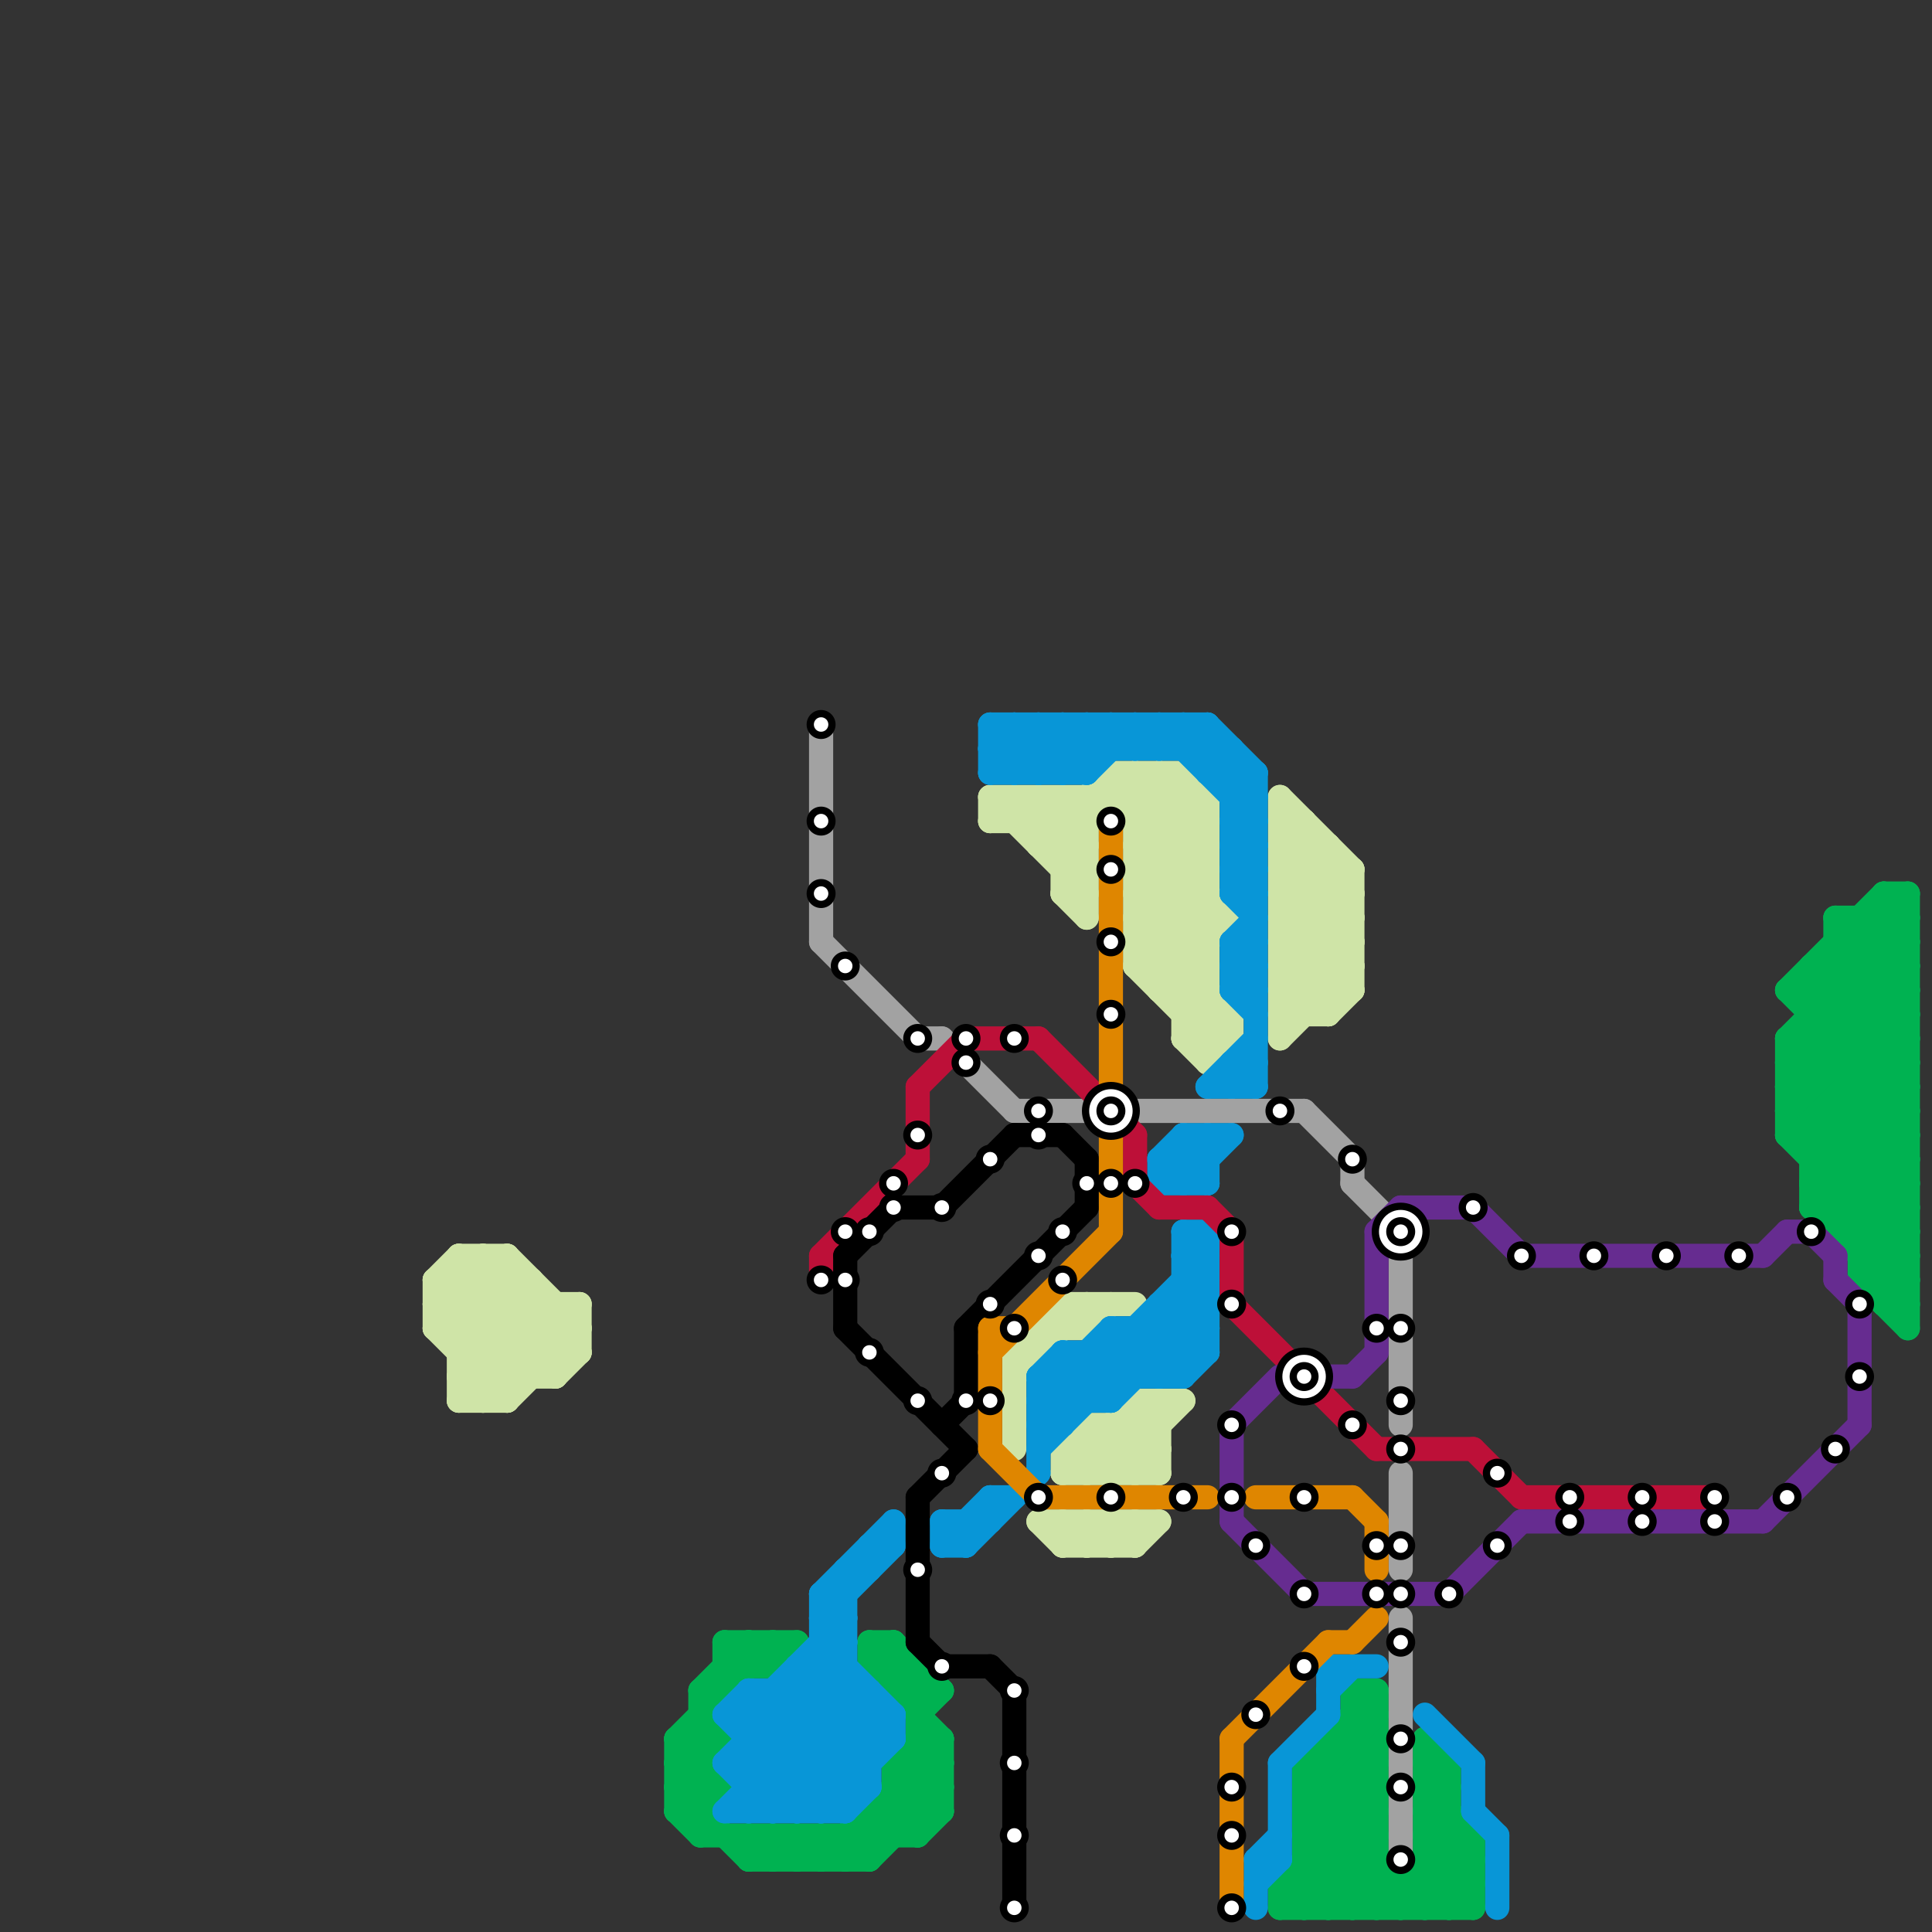 
<svg version="1.1" xmlns="http://www.w3.org/2000/svg" viewBox="0 0 80 80">
<rect x="0" y="0" width="80" height="80" fill="#333333" stroke="none"/>
<style>text { font: 1px Helvetica; font-weight: 600; white-space: pre; dominant-baseline: central; } line { stroke-width: 1; fill: none; stroke-linecap: round; stroke-linejoin: round; } .c0 { stroke: #cfe4a7 } .c1 { stroke: #00b251 } .c2 { stroke: #0896d7 } .c3 { stroke: #a2a2a2 } .c4 { stroke: #bd1038 } .c5 { stroke: #000000 } .c6 { stroke: #df8600 } .c7 { stroke: #662c90 }</style><defs><g id="wm-xf"><circle r="1.2" fill="#000"/><circle r="0.9" fill="#fff"/><circle r="0.6" fill="#000"/><circle r="0.3" fill="#fff"/></g><g id="wm"><circle r="0.6" fill="#000"/><circle r="0.3" fill="#fff"/></g></defs><line class="c0" x1="53" y1="40" x2="56" y2="37"/><line class="c0" x1="53" y1="42" x2="56" y2="39"/><line class="c0" x1="47" y1="36" x2="50" y2="39"/><line class="c0" x1="23" y1="57" x2="24" y2="56"/><line class="c0" x1="47" y1="37" x2="50" y2="37"/><line class="c0" x1="44" y1="36" x2="45" y2="35"/><line class="c0" x1="47" y1="39" x2="50" y2="39"/><line class="c0" x1="46" y1="32" x2="50" y2="36"/><line class="c0" x1="46" y1="59" x2="46" y2="61"/><line class="c0" x1="41" y1="33" x2="41" y2="34"/><line class="c0" x1="45" y1="63" x2="45" y2="64"/><line class="c0" x1="44" y1="33" x2="44" y2="37"/><line class="c0" x1="53" y1="35" x2="56" y2="38"/><line class="c0" x1="42" y1="56" x2="43" y2="56"/><line class="c0" x1="53" y1="37" x2="56" y2="40"/><line class="c0" x1="53" y1="41" x2="56" y2="41"/><line class="c0" x1="53" y1="34" x2="54" y2="34"/><line class="c0" x1="46" y1="59" x2="48" y2="61"/><line class="c0" x1="53" y1="42" x2="55" y2="42"/><line class="c0" x1="47" y1="59" x2="48" y2="60"/><line class="c0" x1="48" y1="32" x2="48" y2="41"/><line class="c0" x1="50" y1="43" x2="51" y2="42"/><line class="c0" x1="19" y1="56" x2="24" y2="56"/><line class="c0" x1="44" y1="54" x2="47" y2="54"/><line class="c0" x1="55" y1="35" x2="55" y2="42"/><line class="c0" x1="54" y1="34" x2="54" y2="42"/><line class="c0" x1="19" y1="53" x2="23" y2="57"/><line class="c0" x1="47" y1="35" x2="50" y2="38"/><line class="c0" x1="45" y1="60" x2="46" y2="61"/><line class="c0" x1="53" y1="40" x2="55" y2="42"/><line class="c0" x1="21" y1="58" x2="24" y2="55"/><line class="c0" x1="42" y1="57" x2="45" y2="54"/><line class="c0" x1="44" y1="60" x2="44" y2="61"/><line class="c0" x1="18" y1="53" x2="19" y2="52"/><line class="c0" x1="23" y1="54" x2="23" y2="57"/><line class="c0" x1="44" y1="61" x2="47" y2="58"/><line class="c0" x1="49" y1="42" x2="50" y2="41"/><line class="c0" x1="43" y1="55" x2="45" y2="55"/><line class="c0" x1="19" y1="55" x2="21" y2="53"/><line class="c0" x1="47" y1="38" x2="51" y2="38"/><line class="c0" x1="47" y1="33" x2="48" y2="32"/><line class="c0" x1="48" y1="32" x2="50" y2="34"/><line class="c0" x1="44" y1="63" x2="44" y2="64"/><line class="c0" x1="18" y1="53" x2="22" y2="53"/><line class="c0" x1="47" y1="37" x2="50" y2="34"/><line class="c0" x1="47" y1="39" x2="50" y2="36"/><line class="c0" x1="50" y1="44" x2="51" y2="43"/><line class="c0" x1="21" y1="52" x2="21" y2="58"/><line class="c0" x1="47" y1="61" x2="48" y2="60"/><line class="c0" x1="53" y1="37" x2="56" y2="37"/><line class="c0" x1="18" y1="55" x2="24" y2="55"/><line class="c0" x1="53" y1="39" x2="56" y2="39"/><line class="c0" x1="41" y1="33" x2="50" y2="33"/><line class="c0" x1="22" y1="53" x2="22" y2="57"/><line class="c0" x1="45" y1="55" x2="46" y2="54"/><line class="c0" x1="41" y1="33" x2="45" y2="37"/><line class="c0" x1="45" y1="59" x2="47" y2="61"/><line class="c0" x1="47" y1="40" x2="50" y2="43"/><line class="c0" x1="41" y1="34" x2="45" y2="34"/><line class="c0" x1="44" y1="64" x2="45" y2="63"/><line class="c0" x1="42" y1="34" x2="43" y2="33"/><line class="c0" x1="47" y1="63" x2="47" y2="64"/><line class="c0" x1="55" y1="42" x2="56" y2="41"/><line class="c0" x1="53" y1="38" x2="55" y2="36"/><line class="c0" x1="45" y1="59" x2="45" y2="61"/><line class="c0" x1="19" y1="52" x2="21" y2="52"/><line class="c0" x1="48" y1="41" x2="50" y2="41"/><line class="c0" x1="18" y1="55" x2="21" y2="58"/><line class="c0" x1="47" y1="38" x2="51" y2="42"/><line class="c0" x1="47" y1="35" x2="50" y2="35"/><line class="c0" x1="46" y1="63" x2="47" y2="64"/><line class="c0" x1="53" y1="36" x2="54" y2="35"/><line class="c0" x1="44" y1="54" x2="44" y2="55"/><line class="c0" x1="18" y1="53" x2="22" y2="57"/><line class="c0" x1="19" y1="58" x2="21" y2="58"/><line class="c0" x1="56" y1="36" x2="56" y2="41"/><line class="c0" x1="53" y1="33" x2="56" y2="36"/><line class="c0" x1="43" y1="35" x2="46" y2="32"/><line class="c0" x1="19" y1="57" x2="22" y2="54"/><line class="c0" x1="45" y1="64" x2="46" y2="63"/><line class="c0" x1="46" y1="32" x2="49" y2="32"/><line class="c0" x1="48" y1="40" x2="50" y2="38"/><line class="c0" x1="18" y1="54" x2="24" y2="54"/><line class="c0" x1="49" y1="32" x2="49" y2="43"/><line class="c0" x1="42" y1="33" x2="42" y2="34"/><line class="c0" x1="50" y1="33" x2="50" y2="44"/><line class="c0" x1="44" y1="37" x2="45" y2="36"/><line class="c0" x1="45" y1="54" x2="45" y2="55"/><line class="c0" x1="47" y1="64" x2="48" y2="63"/><line class="c0" x1="53" y1="40" x2="56" y2="40"/><line class="c0" x1="46" y1="64" x2="47" y2="63"/><line class="c0" x1="47" y1="36" x2="50" y2="36"/><line class="c0" x1="44" y1="35" x2="47" y2="32"/><line class="c0" x1="43" y1="63" x2="44" y2="64"/><line class="c0" x1="47" y1="58" x2="48" y2="59"/><line class="c0" x1="44" y1="64" x2="47" y2="64"/><line class="c0" x1="44" y1="60" x2="48" y2="60"/><line class="c0" x1="47" y1="34" x2="49" y2="32"/><line class="c0" x1="18" y1="53" x2="18" y2="55"/><line class="c0" x1="44" y1="37" x2="45" y2="38"/><line class="c0" x1="41" y1="34" x2="42" y2="33"/><line class="c0" x1="18" y1="54" x2="20" y2="52"/><line class="c0" x1="53" y1="41" x2="56" y2="38"/><line class="c0" x1="53" y1="43" x2="56" y2="40"/><line class="c0" x1="51" y1="42" x2="51" y2="43"/><line class="c0" x1="53" y1="34" x2="56" y2="37"/><line class="c0" x1="44" y1="61" x2="48" y2="61"/><line class="c0" x1="19" y1="52" x2="23" y2="56"/><line class="c0" x1="47" y1="40" x2="50" y2="40"/><line class="c0" x1="42" y1="56" x2="44" y2="54"/><line class="c0" x1="19" y1="57" x2="23" y2="57"/><line class="c0" x1="53" y1="36" x2="56" y2="39"/><line class="c0" x1="53" y1="38" x2="56" y2="41"/><line class="c0" x1="47" y1="32" x2="47" y2="40"/><line class="c0" x1="19" y1="57" x2="20" y2="58"/><line class="c0" x1="43" y1="63" x2="48" y2="63"/><line class="c0" x1="20" y1="52" x2="24" y2="56"/><line class="c0" x1="45" y1="63" x2="46" y2="64"/><line class="c0" x1="49" y1="32" x2="50" y2="33"/><line class="c0" x1="45" y1="59" x2="48" y2="59"/><line class="c0" x1="20" y1="58" x2="24" y2="54"/><line class="c0" x1="44" y1="36" x2="45" y2="36"/><line class="c0" x1="42" y1="33" x2="45" y2="36"/><line class="c0" x1="44" y1="60" x2="45" y2="59"/><line class="c0" x1="46" y1="32" x2="46" y2="33"/><line class="c0" x1="47" y1="58" x2="49" y2="58"/><line class="c0" x1="19" y1="58" x2="23" y2="54"/><line class="c0" x1="48" y1="41" x2="51" y2="38"/><line class="c0" x1="47" y1="36" x2="50" y2="33"/><line class="c0" x1="44" y1="54" x2="45" y2="55"/><line class="c0" x1="49" y1="41" x2="50" y2="40"/><line class="c0" x1="18" y1="54" x2="21" y2="57"/><line class="c0" x1="49" y1="43" x2="50" y2="42"/><line class="c0" x1="47" y1="37" x2="50" y2="40"/><line class="c0" x1="43" y1="35" x2="45" y2="35"/><line class="c0" x1="46" y1="61" x2="49" y2="58"/><line class="c0" x1="53" y1="37" x2="55" y2="35"/><line class="c0" x1="45" y1="33" x2="45" y2="38"/><line class="c0" x1="42" y1="56" x2="42" y2="60"/><line class="c0" x1="53" y1="39" x2="56" y2="36"/><line class="c0" x1="44" y1="60" x2="45" y2="61"/><line class="c0" x1="47" y1="39" x2="51" y2="43"/><line class="c0" x1="47" y1="38" x2="50" y2="35"/><line class="c0" x1="47" y1="40" x2="50" y2="37"/><line class="c0" x1="53" y1="35" x2="54" y2="34"/><line class="c0" x1="49" y1="43" x2="50" y2="44"/><line class="c0" x1="49" y1="43" x2="51" y2="43"/><line class="c0" x1="53" y1="36" x2="56" y2="36"/><line class="c0" x1="19" y1="52" x2="19" y2="58"/><line class="c0" x1="53" y1="38" x2="56" y2="38"/><line class="c0" x1="43" y1="33" x2="45" y2="35"/><line class="c0" x1="44" y1="37" x2="45" y2="37"/><line class="c0" x1="18" y1="55" x2="21" y2="52"/><line class="c0" x1="19" y1="56" x2="22" y2="53"/><line class="c0" x1="44" y1="63" x2="45" y2="64"/><line class="c0" x1="53" y1="35" x2="55" y2="35"/><line class="c0" x1="43" y1="33" x2="43" y2="35"/><line class="c0" x1="53" y1="33" x2="53" y2="43"/><line class="c0" x1="47" y1="35" x2="49" y2="33"/><line class="c0" x1="46" y1="33" x2="51" y2="38"/><line class="c0" x1="43" y1="55" x2="43" y2="56"/><line class="c0" x1="43" y1="34" x2="44" y2="33"/><line class="c0" x1="48" y1="58" x2="48" y2="61"/><line class="c0" x1="44" y1="33" x2="45" y2="34"/><line class="c0" x1="21" y1="52" x2="24" y2="55"/><line class="c0" x1="45" y1="61" x2="48" y2="58"/><line class="c0" x1="20" y1="52" x2="20" y2="58"/><line class="c0" x1="47" y1="34" x2="50" y2="34"/><line class="c0" x1="49" y1="42" x2="51" y2="42"/><line class="c0" x1="47" y1="32" x2="50" y2="35"/><line class="c0" x1="24" y1="54" x2="24" y2="56"/><line class="c0" x1="47" y1="58" x2="47" y2="61"/><line class="c0" x1="53" y1="41" x2="54" y2="42"/><line class="c0" x1="53" y1="39" x2="55" y2="41"/><line class="c0" x1="46" y1="63" x2="46" y2="64"/><line class="c1" x1="33" y1="76" x2="33" y2="77"/><line class="c1" x1="36" y1="68" x2="36" y2="69"/><line class="c1" x1="54" y1="79" x2="57" y2="76"/><line class="c1" x1="29" y1="71" x2="30" y2="72"/><line class="c1" x1="53" y1="78" x2="57" y2="74"/><line class="c1" x1="74" y1="47" x2="79" y2="42"/><line class="c1" x1="37" y1="75" x2="38" y2="76"/><line class="c1" x1="76" y1="38" x2="79" y2="38"/><line class="c1" x1="35" y1="77" x2="39" y2="73"/><line class="c1" x1="58" y1="79" x2="61" y2="76"/><line class="c1" x1="59" y1="74" x2="60" y2="74"/><line class="c1" x1="78" y1="54" x2="79" y2="53"/><line class="c1" x1="75" y1="50" x2="79" y2="46"/><line class="c1" x1="34" y1="76" x2="34" y2="77"/><line class="c1" x1="74" y1="43" x2="79" y2="48"/><line class="c1" x1="76" y1="38" x2="76" y2="51"/><line class="c1" x1="74" y1="45" x2="79" y2="50"/><line class="c1" x1="59" y1="78" x2="60" y2="79"/><line class="c1" x1="75" y1="42" x2="79" y2="42"/><line class="c1" x1="30" y1="68" x2="30" y2="70"/><line class="c1" x1="57" y1="79" x2="60" y2="76"/><line class="c1" x1="30" y1="68" x2="31" y2="69"/><line class="c1" x1="55" y1="73" x2="57" y2="75"/><line class="c1" x1="60" y1="79" x2="61" y2="78"/><line class="c1" x1="77" y1="53" x2="79" y2="51"/><line class="c1" x1="75" y1="47" x2="79" y2="43"/><line class="c1" x1="75" y1="49" x2="79" y2="45"/><line class="c1" x1="36" y1="68" x2="38" y2="70"/><line class="c1" x1="56" y1="70" x2="56" y2="79"/><line class="c1" x1="33" y1="77" x2="34" y2="76"/><line class="c1" x1="31" y1="68" x2="31" y2="69"/><line class="c1" x1="54" y1="73" x2="57" y2="76"/><line class="c1" x1="54" y1="77" x2="56" y2="79"/><line class="c1" x1="56" y1="70" x2="57" y2="71"/><line class="c1" x1="30" y1="68" x2="33" y2="68"/><line class="c1" x1="77" y1="53" x2="79" y2="53"/><line class="c1" x1="36" y1="75" x2="36" y2="77"/><line class="c1" x1="36" y1="75" x2="37" y2="76"/><line class="c1" x1="77" y1="38" x2="79" y2="40"/><line class="c1" x1="78" y1="37" x2="79" y2="37"/><line class="c1" x1="38" y1="69" x2="38" y2="76"/><line class="c1" x1="59" y1="75" x2="60" y2="75"/><line class="c1" x1="74" y1="44" x2="79" y2="49"/><line class="c1" x1="74" y1="43" x2="74" y2="47"/><line class="c1" x1="76" y1="39" x2="79" y2="42"/><line class="c1" x1="74" y1="43" x2="79" y2="43"/><line class="c1" x1="54" y1="75" x2="58" y2="79"/><line class="c1" x1="37" y1="73" x2="39" y2="73"/><line class="c1" x1="74" y1="45" x2="79" y2="45"/><line class="c1" x1="74" y1="46" x2="79" y2="51"/><line class="c1" x1="57" y1="70" x2="57" y2="79"/><line class="c1" x1="53" y1="78" x2="61" y2="78"/><line class="c1" x1="28" y1="73" x2="29" y2="74"/><line class="c1" x1="28" y1="75" x2="29" y2="76"/><line class="c1" x1="29" y1="75" x2="30" y2="74"/><line class="c1" x1="54" y1="74" x2="57" y2="74"/><line class="c1" x1="28" y1="72" x2="28" y2="75"/><line class="c1" x1="76" y1="50" x2="79" y2="47"/><line class="c1" x1="77" y1="53" x2="79" y2="55"/><line class="c1" x1="36" y1="75" x2="39" y2="75"/><line class="c1" x1="35" y1="76" x2="35" y2="77"/><line class="c1" x1="75" y1="49" x2="79" y2="49"/><line class="c1" x1="59" y1="79" x2="61" y2="77"/><line class="c1" x1="38" y1="72" x2="39" y2="73"/><line class="c1" x1="32" y1="76" x2="33" y2="77"/><line class="c1" x1="37" y1="73" x2="39" y2="75"/><line class="c1" x1="29" y1="76" x2="38" y2="76"/><line class="c1" x1="56" y1="79" x2="57" y2="78"/><line class="c1" x1="75" y1="40" x2="75" y2="50"/><line class="c1" x1="31" y1="77" x2="36" y2="77"/><line class="c1" x1="59" y1="74" x2="60" y2="73"/><line class="c1" x1="54" y1="76" x2="57" y2="79"/><line class="c1" x1="59" y1="76" x2="60" y2="75"/><line class="c1" x1="56" y1="71" x2="57" y2="72"/><line class="c1" x1="28" y1="72" x2="32" y2="68"/><line class="c1" x1="74" y1="44" x2="79" y2="44"/><line class="c1" x1="74" y1="46" x2="79" y2="46"/><line class="c1" x1="33" y1="76" x2="34" y2="77"/><line class="c1" x1="32" y1="69" x2="33" y2="68"/><line class="c1" x1="54" y1="73" x2="57" y2="73"/><line class="c1" x1="35" y1="76" x2="36" y2="77"/><line class="c1" x1="54" y1="75" x2="57" y2="75"/><line class="c1" x1="74" y1="41" x2="79" y2="46"/><line class="c1" x1="53" y1="79" x2="57" y2="75"/><line class="c1" x1="78" y1="54" x2="79" y2="54"/><line class="c1" x1="55" y1="72" x2="57" y2="72"/><line class="c1" x1="37" y1="68" x2="37" y2="70"/><line class="c1" x1="76" y1="39" x2="79" y2="39"/><line class="c1" x1="37" y1="73" x2="37" y2="76"/><line class="c1" x1="59" y1="76" x2="61" y2="76"/><line class="c1" x1="29" y1="70" x2="30" y2="70"/><line class="c1" x1="54" y1="77" x2="57" y2="77"/><line class="c1" x1="53" y1="78" x2="54" y2="79"/><line class="c1" x1="59" y1="73" x2="60" y2="73"/><line class="c1" x1="78" y1="53" x2="79" y2="52"/><line class="c1" x1="75" y1="40" x2="79" y2="40"/><line class="c1" x1="76" y1="51" x2="79" y2="51"/><line class="c1" x1="78" y1="37" x2="78" y2="54"/><line class="c1" x1="75" y1="49" x2="79" y2="53"/><line class="c1" x1="75" y1="50" x2="79" y2="50"/><line class="c1" x1="75" y1="41" x2="79" y2="37"/><line class="c1" x1="77" y1="51" x2="79" y2="49"/><line class="c1" x1="37" y1="68" x2="39" y2="70"/><line class="c1" x1="56" y1="70" x2="57" y2="70"/><line class="c1" x1="32" y1="68" x2="32" y2="69"/><line class="c1" x1="55" y1="79" x2="57" y2="77"/><line class="c1" x1="54" y1="78" x2="55" y2="79"/><line class="c1" x1="74" y1="44" x2="79" y2="39"/><line class="c1" x1="55" y1="72" x2="57" y2="74"/><line class="c1" x1="59" y1="74" x2="61" y2="76"/><line class="c1" x1="74" y1="46" x2="79" y2="41"/><line class="c1" x1="59" y1="76" x2="61" y2="78"/><line class="c1" x1="54" y1="73" x2="54" y2="79"/><line class="c1" x1="31" y1="76" x2="31" y2="77"/><line class="c1" x1="37" y1="74" x2="38" y2="75"/><line class="c1" x1="29" y1="70" x2="29" y2="76"/><line class="c1" x1="28" y1="73" x2="29" y2="73"/><line class="c1" x1="78" y1="38" x2="79" y2="39"/><line class="c1" x1="28" y1="75" x2="29" y2="75"/><line class="c1" x1="54" y1="76" x2="57" y2="76"/><line class="c1" x1="55" y1="72" x2="55" y2="79"/><line class="c1" x1="78" y1="37" x2="79" y2="38"/><line class="c1" x1="30" y1="69" x2="32" y2="69"/><line class="c1" x1="58" y1="78" x2="58" y2="79"/><line class="c1" x1="75" y1="40" x2="79" y2="44"/><line class="c1" x1="59" y1="77" x2="61" y2="77"/><line class="c1" x1="74" y1="43" x2="79" y2="38"/><line class="c1" x1="38" y1="71" x2="39" y2="70"/><line class="c1" x1="74" y1="45" x2="79" y2="40"/><line class="c1" x1="75" y1="50" x2="79" y2="54"/><line class="c1" x1="54" y1="73" x2="57" y2="70"/><line class="c1" x1="32" y1="77" x2="33" y2="76"/><line class="c1" x1="54" y1="75" x2="57" y2="72"/><line class="c1" x1="77" y1="52" x2="79" y2="50"/><line class="c1" x1="53" y1="79" x2="61" y2="79"/><line class="c1" x1="59" y1="75" x2="61" y2="77"/><line class="c1" x1="56" y1="71" x2="57" y2="71"/><line class="c1" x1="75" y1="48" x2="79" y2="44"/><line class="c1" x1="74" y1="47" x2="79" y2="52"/><line class="c1" x1="60" y1="73" x2="60" y2="79"/><line class="c1" x1="28" y1="74" x2="30" y2="72"/><line class="c1" x1="59" y1="72" x2="59" y2="79"/><line class="c1" x1="36" y1="68" x2="37" y2="68"/><line class="c1" x1="76" y1="51" x2="79" y2="48"/><line class="c1" x1="59" y1="77" x2="61" y2="79"/><line class="c1" x1="34" y1="76" x2="35" y2="77"/><line class="c1" x1="38" y1="73" x2="39" y2="74"/><line class="c1" x1="29" y1="70" x2="31" y2="68"/><line class="c1" x1="79" y1="37" x2="79" y2="55"/><line class="c1" x1="36" y1="77" x2="39" y2="74"/><line class="c1" x1="77" y1="52" x2="79" y2="52"/><line class="c1" x1="54" y1="74" x2="57" y2="71"/><line class="c1" x1="76" y1="38" x2="79" y2="41"/><line class="c1" x1="28" y1="72" x2="30" y2="72"/><line class="c1" x1="76" y1="40" x2="79" y2="43"/><line class="c1" x1="28" y1="74" x2="30" y2="74"/><line class="c1" x1="37" y1="74" x2="39" y2="74"/><line class="c1" x1="36" y1="69" x2="39" y2="72"/><line class="c1" x1="59" y1="75" x2="60" y2="74"/><line class="c1" x1="74" y1="41" x2="78" y2="37"/><line class="c1" x1="39" y1="72" x2="39" y2="75"/><line class="c1" x1="34" y1="77" x2="39" y2="72"/><line class="c1" x1="59" y1="72" x2="60" y2="73"/><line class="c1" x1="53" y1="78" x2="53" y2="79"/><line class="c1" x1="75" y1="41" x2="79" y2="45"/><line class="c1" x1="75" y1="43" x2="79" y2="47"/><line class="c1" x1="31" y1="68" x2="32" y2="69"/><line class="c1" x1="38" y1="76" x2="39" y2="75"/><line class="c1" x1="74" y1="47" x2="79" y2="47"/><line class="c1" x1="54" y1="76" x2="57" y2="73"/><line class="c1" x1="75" y1="48" x2="79" y2="48"/><line class="c1" x1="74" y1="41" x2="79" y2="41"/><line class="c1" x1="37" y1="70" x2="38" y2="69"/><line class="c1" x1="36" y1="69" x2="37" y2="68"/><line class="c1" x1="28" y1="72" x2="30" y2="74"/><line class="c1" x1="54" y1="74" x2="59" y2="79"/><line class="c1" x1="59" y1="73" x2="60" y2="74"/><line class="c1" x1="77" y1="38" x2="77" y2="53"/><line class="c1" x1="38" y1="72" x2="39" y2="72"/><line class="c1" x1="32" y1="76" x2="32" y2="77"/><line class="c1" x1="36" y1="69" x2="38" y2="69"/><line class="c1" x1="28" y1="73" x2="29" y2="72"/><line class="c1" x1="28" y1="75" x2="29" y2="74"/><line class="c1" x1="37" y1="73" x2="38" y2="72"/><line class="c1" x1="31" y1="77" x2="32" y2="76"/><line class="c1" x1="56" y1="72" x2="57" y2="73"/><line class="c1" x1="61" y1="76" x2="61" y2="79"/><line class="c1" x1="37" y1="70" x2="39" y2="70"/><line class="c1" x1="28" y1="74" x2="31" y2="77"/><line class="c1" x1="31" y1="76" x2="32" y2="77"/><line class="c2" x1="35" y1="65" x2="35" y2="75"/><line class="c2" x1="37" y1="71" x2="37" y2="72"/><line class="c2" x1="40" y1="63" x2="40" y2="64"/><line class="c2" x1="50" y1="51" x2="50" y2="56"/><line class="c2" x1="34" y1="69" x2="37" y2="72"/><line class="c2" x1="34" y1="66" x2="35" y2="66"/><line class="c2" x1="49" y1="52" x2="50" y2="52"/><line class="c2" x1="32" y1="70" x2="32" y2="75"/><line class="c2" x1="51" y1="39" x2="52" y2="38"/><line class="c2" x1="51" y1="41" x2="52" y2="40"/><line class="c2" x1="52" y1="78" x2="53" y2="77"/><line class="c2" x1="33" y1="69" x2="36" y2="72"/><line class="c2" x1="39" y1="63" x2="40" y2="64"/><line class="c2" x1="49" y1="48" x2="50" y2="49"/><line class="c2" x1="48" y1="30" x2="52" y2="34"/><line class="c2" x1="51" y1="31" x2="51" y2="37"/><line class="c2" x1="49" y1="57" x2="50" y2="56"/><line class="c2" x1="50" y1="45" x2="52" y2="43"/><line class="c2" x1="59" y1="71" x2="61" y2="73"/><line class="c2" x1="30" y1="73" x2="36" y2="73"/><line class="c2" x1="51" y1="35" x2="52" y2="35"/><line class="c2" x1="51" y1="37" x2="52" y2="37"/><line class="c2" x1="30" y1="71" x2="37" y2="71"/><line class="c2" x1="51" y1="45" x2="52" y2="44"/><line class="c2" x1="36" y1="64" x2="37" y2="64"/><line class="c2" x1="46" y1="30" x2="46" y2="31"/><line class="c2" x1="45" y1="56" x2="45" y2="58"/><line class="c2" x1="36" y1="70" x2="36" y2="74"/><line class="c2" x1="49" y1="51" x2="50" y2="51"/><line class="c2" x1="46" y1="55" x2="50" y2="55"/><line class="c2" x1="49" y1="53" x2="50" y2="53"/><line class="c2" x1="51" y1="39" x2="52" y2="40"/><line class="c2" x1="51" y1="41" x2="52" y2="42"/><line class="c2" x1="52" y1="77" x2="53" y2="77"/><line class="c2" x1="41" y1="31" x2="42" y2="32"/><line class="c2" x1="33" y1="69" x2="35" y2="69"/><line class="c2" x1="50" y1="45" x2="52" y2="45"/><line class="c2" x1="51" y1="39" x2="51" y2="41"/><line class="c2" x1="43" y1="57" x2="44" y2="56"/><line class="c2" x1="31" y1="75" x2="36" y2="70"/><line class="c2" x1="43" y1="58" x2="46" y2="55"/><line class="c2" x1="51" y1="44" x2="51" y2="45"/><line class="c2" x1="46" y1="56" x2="47" y2="57"/><line class="c2" x1="48" y1="48" x2="50" y2="48"/><line class="c2" x1="39" y1="64" x2="40" y2="64"/><line class="c2" x1="43" y1="59" x2="44" y2="59"/><line class="c2" x1="51" y1="34" x2="52" y2="33"/><line class="c2" x1="44" y1="57" x2="45" y2="58"/><line class="c2" x1="31" y1="70" x2="31" y2="75"/><line class="c2" x1="48" y1="48" x2="49" y2="49"/><line class="c2" x1="50" y1="32" x2="51" y2="31"/><line class="c2" x1="34" y1="67" x2="35" y2="67"/><line class="c2" x1="43" y1="57" x2="44" y2="58"/><line class="c2" x1="39" y1="63" x2="41" y2="63"/><line class="c2" x1="43" y1="57" x2="49" y2="57"/><line class="c2" x1="51" y1="40" x2="52" y2="40"/><line class="c2" x1="41" y1="62" x2="41" y2="63"/><line class="c2" x1="48" y1="54" x2="48" y2="57"/><line class="c2" x1="41" y1="62" x2="42" y2="62"/><line class="c2" x1="34" y1="66" x2="37" y2="63"/><line class="c2" x1="50" y1="32" x2="52" y2="32"/><line class="c2" x1="49" y1="54" x2="50" y2="55"/><line class="c2" x1="41" y1="32" x2="45" y2="32"/><line class="c2" x1="43" y1="58" x2="44" y2="59"/><line class="c2" x1="32" y1="75" x2="36" y2="71"/><line class="c2" x1="51" y1="34" x2="52" y2="35"/><line class="c2" x1="62" y1="76" x2="62" y2="79"/><line class="c2" x1="51" y1="44" x2="52" y2="45"/><line class="c2" x1="31" y1="71" x2="35" y2="67"/><line class="c2" x1="30" y1="71" x2="31" y2="70"/><line class="c2" x1="49" y1="49" x2="51" y2="47"/><line class="c2" x1="36" y1="64" x2="36" y2="65"/><line class="c2" x1="30" y1="73" x2="32" y2="75"/><line class="c2" x1="31" y1="70" x2="35" y2="74"/><line class="c2" x1="31" y1="74" x2="36" y2="74"/><line class="c2" x1="50" y1="30" x2="50" y2="32"/><line class="c2" x1="49" y1="30" x2="52" y2="33"/><line class="c2" x1="31" y1="72" x2="37" y2="72"/><line class="c2" x1="33" y1="75" x2="37" y2="71"/><line class="c2" x1="42" y1="30" x2="42" y2="32"/><line class="c2" x1="43" y1="59" x2="50" y2="52"/><line class="c2" x1="44" y1="32" x2="46" y2="30"/><line class="c2" x1="34" y1="68" x2="35" y2="68"/><line class="c2" x1="53" y1="73" x2="53" y2="77"/><line class="c2" x1="55" y1="69" x2="57" y2="69"/><line class="c2" x1="33" y1="69" x2="33" y2="75"/><line class="c2" x1="51" y1="35" x2="52" y2="34"/><line class="c2" x1="51" y1="37" x2="52" y2="36"/><line class="c2" x1="34" y1="66" x2="35" y2="67"/><line class="c2" x1="34" y1="68" x2="37" y2="71"/><line class="c2" x1="44" y1="30" x2="45" y2="31"/><line class="c2" x1="49" y1="47" x2="51" y2="47"/><line class="c2" x1="46" y1="55" x2="48" y2="57"/><line class="c2" x1="51" y1="33" x2="52" y2="33"/><line class="c2" x1="41" y1="32" x2="43" y2="30"/><line class="c2" x1="47" y1="30" x2="47" y2="31"/><line class="c2" x1="52" y1="77" x2="53" y2="76"/><line class="c2" x1="49" y1="47" x2="50" y2="48"/><line class="c2" x1="48" y1="30" x2="48" y2="31"/><line class="c2" x1="51" y1="35" x2="52" y2="36"/><line class="c2" x1="51" y1="37" x2="52" y2="38"/><line class="c2" x1="43" y1="32" x2="45" y2="30"/><line class="c2" x1="34" y1="75" x2="37" y2="72"/><line class="c2" x1="46" y1="30" x2="47" y2="31"/><line class="c2" x1="34" y1="67" x2="37" y2="64"/><line class="c2" x1="44" y1="56" x2="50" y2="56"/><line class="c2" x1="51" y1="36" x2="52" y2="36"/><line class="c2" x1="49" y1="47" x2="49" y2="49"/><line class="c2" x1="49" y1="51" x2="50" y2="52"/><line class="c2" x1="49" y1="53" x2="50" y2="54"/><line class="c2" x1="47" y1="55" x2="49" y2="57"/><line class="c2" x1="48" y1="49" x2="50" y2="47"/><line class="c2" x1="40" y1="64" x2="43" y2="61"/><line class="c2" x1="41" y1="30" x2="41" y2="32"/><line class="c2" x1="47" y1="31" x2="48" y2="30"/><line class="c2" x1="49" y1="52" x2="50" y2="51"/><line class="c2" x1="52" y1="77" x2="52" y2="79"/><line class="c2" x1="51" y1="40" x2="52" y2="39"/><line class="c2" x1="48" y1="48" x2="48" y2="49"/><line class="c2" x1="30" y1="73" x2="35" y2="68"/><line class="c2" x1="43" y1="30" x2="43" y2="32"/><line class="c2" x1="41" y1="30" x2="43" y2="32"/><line class="c2" x1="39" y1="63" x2="39" y2="64"/><line class="c2" x1="48" y1="49" x2="50" y2="49"/><line class="c2" x1="49" y1="30" x2="49" y2="31"/><line class="c2" x1="50" y1="30" x2="52" y2="32"/><line class="c2" x1="48" y1="31" x2="49" y2="30"/><line class="c2" x1="45" y1="32" x2="47" y2="30"/><line class="c2" x1="34" y1="66" x2="34" y2="75"/><line class="c2" x1="43" y1="30" x2="45" y2="32"/><line class="c2" x1="30" y1="75" x2="35" y2="75"/><line class="c2" x1="49" y1="52" x2="50" y2="53"/><line class="c2" x1="51" y1="40" x2="52" y2="41"/><line class="c2" x1="42" y1="30" x2="44" y2="32"/><line class="c2" x1="51" y1="39" x2="52" y2="39"/><line class="c2" x1="44" y1="56" x2="44" y2="59"/><line class="c2" x1="31" y1="73" x2="33" y2="75"/><line class="c2" x1="51" y1="41" x2="52" y2="41"/><line class="c2" x1="41" y1="31" x2="51" y2="31"/><line class="c2" x1="32" y1="70" x2="36" y2="74"/><line class="c2" x1="52" y1="32" x2="52" y2="45"/><line class="c2" x1="55" y1="69" x2="55" y2="71"/><line class="c2" x1="49" y1="51" x2="49" y2="57"/><line class="c2" x1="41" y1="30" x2="50" y2="30"/><line class="c2" x1="46" y1="58" x2="50" y2="54"/><line class="c2" x1="39" y1="64" x2="41" y2="62"/><line class="c2" x1="49" y1="31" x2="50" y2="30"/><line class="c2" x1="55" y1="70" x2="56" y2="69"/><line class="c2" x1="47" y1="55" x2="47" y2="57"/><line class="c2" x1="37" y1="63" x2="37" y2="64"/><line class="c2" x1="45" y1="30" x2="45" y2="32"/><line class="c2" x1="45" y1="30" x2="46" y2="31"/><line class="c2" x1="51" y1="33" x2="52" y2="32"/><line class="c2" x1="35" y1="75" x2="36" y2="74"/><line class="c2" x1="48" y1="55" x2="49" y2="56"/><line class="c2" x1="44" y1="56" x2="46" y2="58"/><line class="c2" x1="41" y1="31" x2="42" y2="30"/><line class="c2" x1="46" y1="55" x2="46" y2="58"/><line class="c2" x1="47" y1="30" x2="48" y2="31"/><line class="c2" x1="31" y1="70" x2="36" y2="70"/><line class="c2" x1="48" y1="54" x2="50" y2="54"/><line class="c2" x1="30" y1="75" x2="35" y2="70"/><line class="c2" x1="45" y1="56" x2="46" y2="57"/><line class="c2" x1="51" y1="36" x2="52" y2="35"/><line class="c2" x1="30" y1="71" x2="34" y2="75"/><line class="c2" x1="50" y1="47" x2="50" y2="49"/><line class="c2" x1="43" y1="57" x2="43" y2="61"/><line class="c2" x1="48" y1="48" x2="49" y2="47"/><line class="c2" x1="51" y1="34" x2="52" y2="34"/><line class="c2" x1="33" y1="70" x2="36" y2="73"/><line class="c2" x1="51" y1="44" x2="52" y2="44"/><line class="c2" x1="53" y1="73" x2="55" y2="71"/><line class="c2" x1="48" y1="54" x2="50" y2="56"/><line class="c2" x1="34" y1="67" x2="35" y2="68"/><line class="c2" x1="51" y1="36" x2="52" y2="37"/><line class="c2" x1="31" y1="71" x2="35" y2="75"/><line class="c2" x1="35" y1="65" x2="36" y2="65"/><line class="c2" x1="48" y1="57" x2="50" y2="55"/><line class="c2" x1="43" y1="58" x2="46" y2="58"/><line class="c2" x1="61" y1="75" x2="62" y2="76"/><line class="c2" x1="42" y1="32" x2="44" y2="30"/><line class="c2" x1="31" y1="73" x2="35" y2="69"/><line class="c2" x1="43" y1="60" x2="50" y2="53"/><line class="c2" x1="44" y1="30" x2="44" y2="32"/><line class="c2" x1="61" y1="73" x2="61" y2="75"/><line class="c3" x1="56" y1="48" x2="56" y2="49"/><line class="c3" x1="54" y1="46" x2="56" y2="48"/><line class="c3" x1="58" y1="61" x2="58" y2="65"/><line class="c3" x1="34" y1="39" x2="38" y2="43"/><line class="c3" x1="39" y1="43" x2="42" y2="46"/><line class="c3" x1="42" y1="46" x2="45" y2="46"/><line class="c3" x1="38" y1="43" x2="39" y2="43"/><line class="c3" x1="47" y1="46" x2="54" y2="46"/><line class="c3" x1="58" y1="67" x2="58" y2="77"/><line class="c3" x1="56" y1="49" x2="58" y2="51"/><line class="c3" x1="58" y1="51" x2="58" y2="59"/><line class="c3" x1="34" y1="30" x2="34" y2="39"/><line class="c4" x1="57" y1="60" x2="61" y2="60"/><line class="c4" x1="63" y1="62" x2="71" y2="62"/><line class="c4" x1="43" y1="43" x2="47" y2="47"/><line class="c4" x1="47" y1="49" x2="48" y2="50"/><line class="c4" x1="48" y1="50" x2="50" y2="50"/><line class="c4" x1="34" y1="52" x2="34" y2="53"/><line class="c4" x1="51" y1="54" x2="57" y2="60"/><line class="c4" x1="38" y1="45" x2="40" y2="43"/><line class="c4" x1="50" y1="50" x2="51" y2="51"/><line class="c4" x1="38" y1="45" x2="38" y2="48"/><line class="c4" x1="61" y1="60" x2="63" y2="62"/><line class="c4" x1="47" y1="47" x2="47" y2="49"/><line class="c4" x1="40" y1="43" x2="43" y2="43"/><line class="c4" x1="34" y1="52" x2="38" y2="48"/><line class="c4" x1="51" y1="51" x2="51" y2="54"/><line class="c5" x1="40" y1="55" x2="40" y2="58"/><line class="c5" x1="35" y1="52" x2="37" y2="50"/><line class="c5" x1="35" y1="52" x2="35" y2="55"/><line class="c5" x1="37" y1="50" x2="39" y2="50"/><line class="c5" x1="39" y1="50" x2="42" y2="47"/><line class="c5" x1="44" y1="47" x2="45" y2="48"/><line class="c5" x1="39" y1="69" x2="41" y2="69"/><line class="c5" x1="45" y1="48" x2="45" y2="50"/><line class="c5" x1="40" y1="55" x2="45" y2="50"/><line class="c5" x1="38" y1="62" x2="38" y2="68"/><line class="c5" x1="38" y1="62" x2="40" y2="60"/><line class="c5" x1="41" y1="69" x2="42" y2="70"/><line class="c5" x1="39" y1="59" x2="40" y2="58"/><line class="c5" x1="35" y1="55" x2="40" y2="60"/><line class="c5" x1="38" y1="68" x2="39" y2="69"/><line class="c5" x1="42" y1="47" x2="44" y2="47"/><line class="c5" x1="42" y1="70" x2="42" y2="79"/><line class="c6" x1="41" y1="55" x2="42" y2="55"/><line class="c6" x1="55" y1="68" x2="56" y2="68"/><line class="c6" x1="56" y1="62" x2="57" y2="63"/><line class="c6" x1="43" y1="62" x2="50" y2="62"/><line class="c6" x1="46" y1="34" x2="46" y2="45"/><line class="c6" x1="52" y1="62" x2="56" y2="62"/><line class="c6" x1="41" y1="55" x2="41" y2="60"/><line class="c6" x1="46" y1="47" x2="46" y2="51"/><line class="c6" x1="51" y1="72" x2="51" y2="79"/><line class="c6" x1="41" y1="56" x2="46" y2="51"/><line class="c6" x1="41" y1="60" x2="43" y2="62"/><line class="c6" x1="57" y1="63" x2="57" y2="65"/><line class="c6" x1="56" y1="68" x2="57" y2="67"/><line class="c6" x1="51" y1="72" x2="55" y2="68"/><line class="c7" x1="73" y1="52" x2="74" y2="51"/><line class="c7" x1="54" y1="66" x2="60" y2="66"/><line class="c7" x1="61" y1="50" x2="63" y2="52"/><line class="c7" x1="51" y1="59" x2="51" y2="63"/><line class="c7" x1="63" y1="52" x2="73" y2="52"/><line class="c7" x1="51" y1="59" x2="53" y2="57"/><line class="c7" x1="57" y1="51" x2="58" y2="50"/><line class="c7" x1="76" y1="52" x2="76" y2="53"/><line class="c7" x1="77" y1="54" x2="77" y2="59"/><line class="c7" x1="73" y1="63" x2="77" y2="59"/><line class="c7" x1="63" y1="63" x2="73" y2="63"/><line class="c7" x1="60" y1="66" x2="63" y2="63"/><line class="c7" x1="56" y1="57" x2="57" y2="56"/><line class="c7" x1="74" y1="51" x2="75" y2="51"/><line class="c7" x1="76" y1="53" x2="77" y2="54"/><line class="c7" x1="58" y1="50" x2="61" y2="50"/><line class="c7" x1="75" y1="51" x2="76" y2="52"/><line class="c7" x1="51" y1="63" x2="54" y2="66"/><line class="c7" x1="57" y1="51" x2="57" y2="56"/><line class="c7" x1="55" y1="57" x2="56" y2="57"/>

<use x="34" y="30" href="#wm"/><use x="34" y="34" href="#wm"/><use x="34" y="37" href="#wm"/><use x="34" y="53" href="#wm"/><use x="35" y="40" href="#wm"/><use x="35" y="51" href="#wm"/><use x="35" y="53" href="#wm"/><use x="36" y="51" href="#wm"/><use x="36" y="56" href="#wm"/><use x="37" y="49" href="#wm"/><use x="37" y="50" href="#wm"/><use x="38" y="43" href="#wm"/><use x="38" y="47" href="#wm"/><use x="38" y="58" href="#wm"/><use x="38" y="65" href="#wm"/><use x="39" y="50" href="#wm"/><use x="39" y="61" href="#wm"/><use x="39" y="69" href="#wm"/><use x="40" y="43" href="#wm"/><use x="40" y="44" href="#wm"/><use x="40" y="58" href="#wm"/><use x="41" y="48" href="#wm"/><use x="41" y="54" href="#wm"/><use x="41" y="58" href="#wm"/><use x="42" y="43" href="#wm"/><use x="42" y="55" href="#wm"/><use x="42" y="70" href="#wm"/><use x="42" y="73" href="#wm"/><use x="42" y="76" href="#wm"/><use x="42" y="79" href="#wm"/><use x="43" y="46" href="#wm"/><use x="43" y="47" href="#wm"/><use x="43" y="52" href="#wm"/><use x="43" y="62" href="#wm"/><use x="44" y="51" href="#wm"/><use x="44" y="53" href="#wm"/><use x="45" y="49" href="#wm"/><use x="46" y="34" href="#wm"/><use x="46" y="36" href="#wm"/><use x="46" y="39" href="#wm"/><use x="46" y="42" href="#wm"/><use x="46" y="46" href="#wm-xf"/><use x="46" y="49" href="#wm"/><use x="46" y="62" href="#wm"/><use x="47" y="49" href="#wm"/><use x="49" y="62" href="#wm"/><use x="51" y="51" href="#wm"/><use x="51" y="54" href="#wm"/><use x="51" y="59" href="#wm"/><use x="51" y="62" href="#wm"/><use x="51" y="74" href="#wm"/><use x="51" y="76" href="#wm"/><use x="51" y="79" href="#wm"/><use x="52" y="64" href="#wm"/><use x="52" y="71" href="#wm"/><use x="53" y="46" href="#wm"/><use x="54" y="57" href="#wm-xf"/><use x="54" y="62" href="#wm"/><use x="54" y="66" href="#wm"/><use x="54" y="69" href="#wm"/><use x="56" y="48" href="#wm"/><use x="56" y="59" href="#wm"/><use x="57" y="55" href="#wm"/><use x="57" y="64" href="#wm"/><use x="57" y="66" href="#wm"/><use x="58" y="51" href="#wm-xf"/><use x="58" y="55" href="#wm"/><use x="58" y="58" href="#wm"/><use x="58" y="60" href="#wm"/><use x="58" y="64" href="#wm"/><use x="58" y="66" href="#wm"/><use x="58" y="68" href="#wm"/><use x="58" y="72" href="#wm"/><use x="58" y="74" href="#wm"/><use x="58" y="77" href="#wm"/><use x="60" y="66" href="#wm"/><use x="61" y="50" href="#wm"/><use x="62" y="61" href="#wm"/><use x="62" y="64" href="#wm"/><use x="63" y="52" href="#wm"/><use x="65" y="62" href="#wm"/><use x="65" y="63" href="#wm"/><use x="66" y="52" href="#wm"/><use x="68" y="62" href="#wm"/><use x="68" y="63" href="#wm"/><use x="69" y="52" href="#wm"/><use x="71" y="62" href="#wm"/><use x="71" y="63" href="#wm"/><use x="72" y="52" href="#wm"/><use x="74" y="62" href="#wm"/><use x="75" y="51" href="#wm"/><use x="76" y="60" href="#wm"/><use x="77" y="54" href="#wm"/><use x="77" y="57" href="#wm"/>
</svg>

